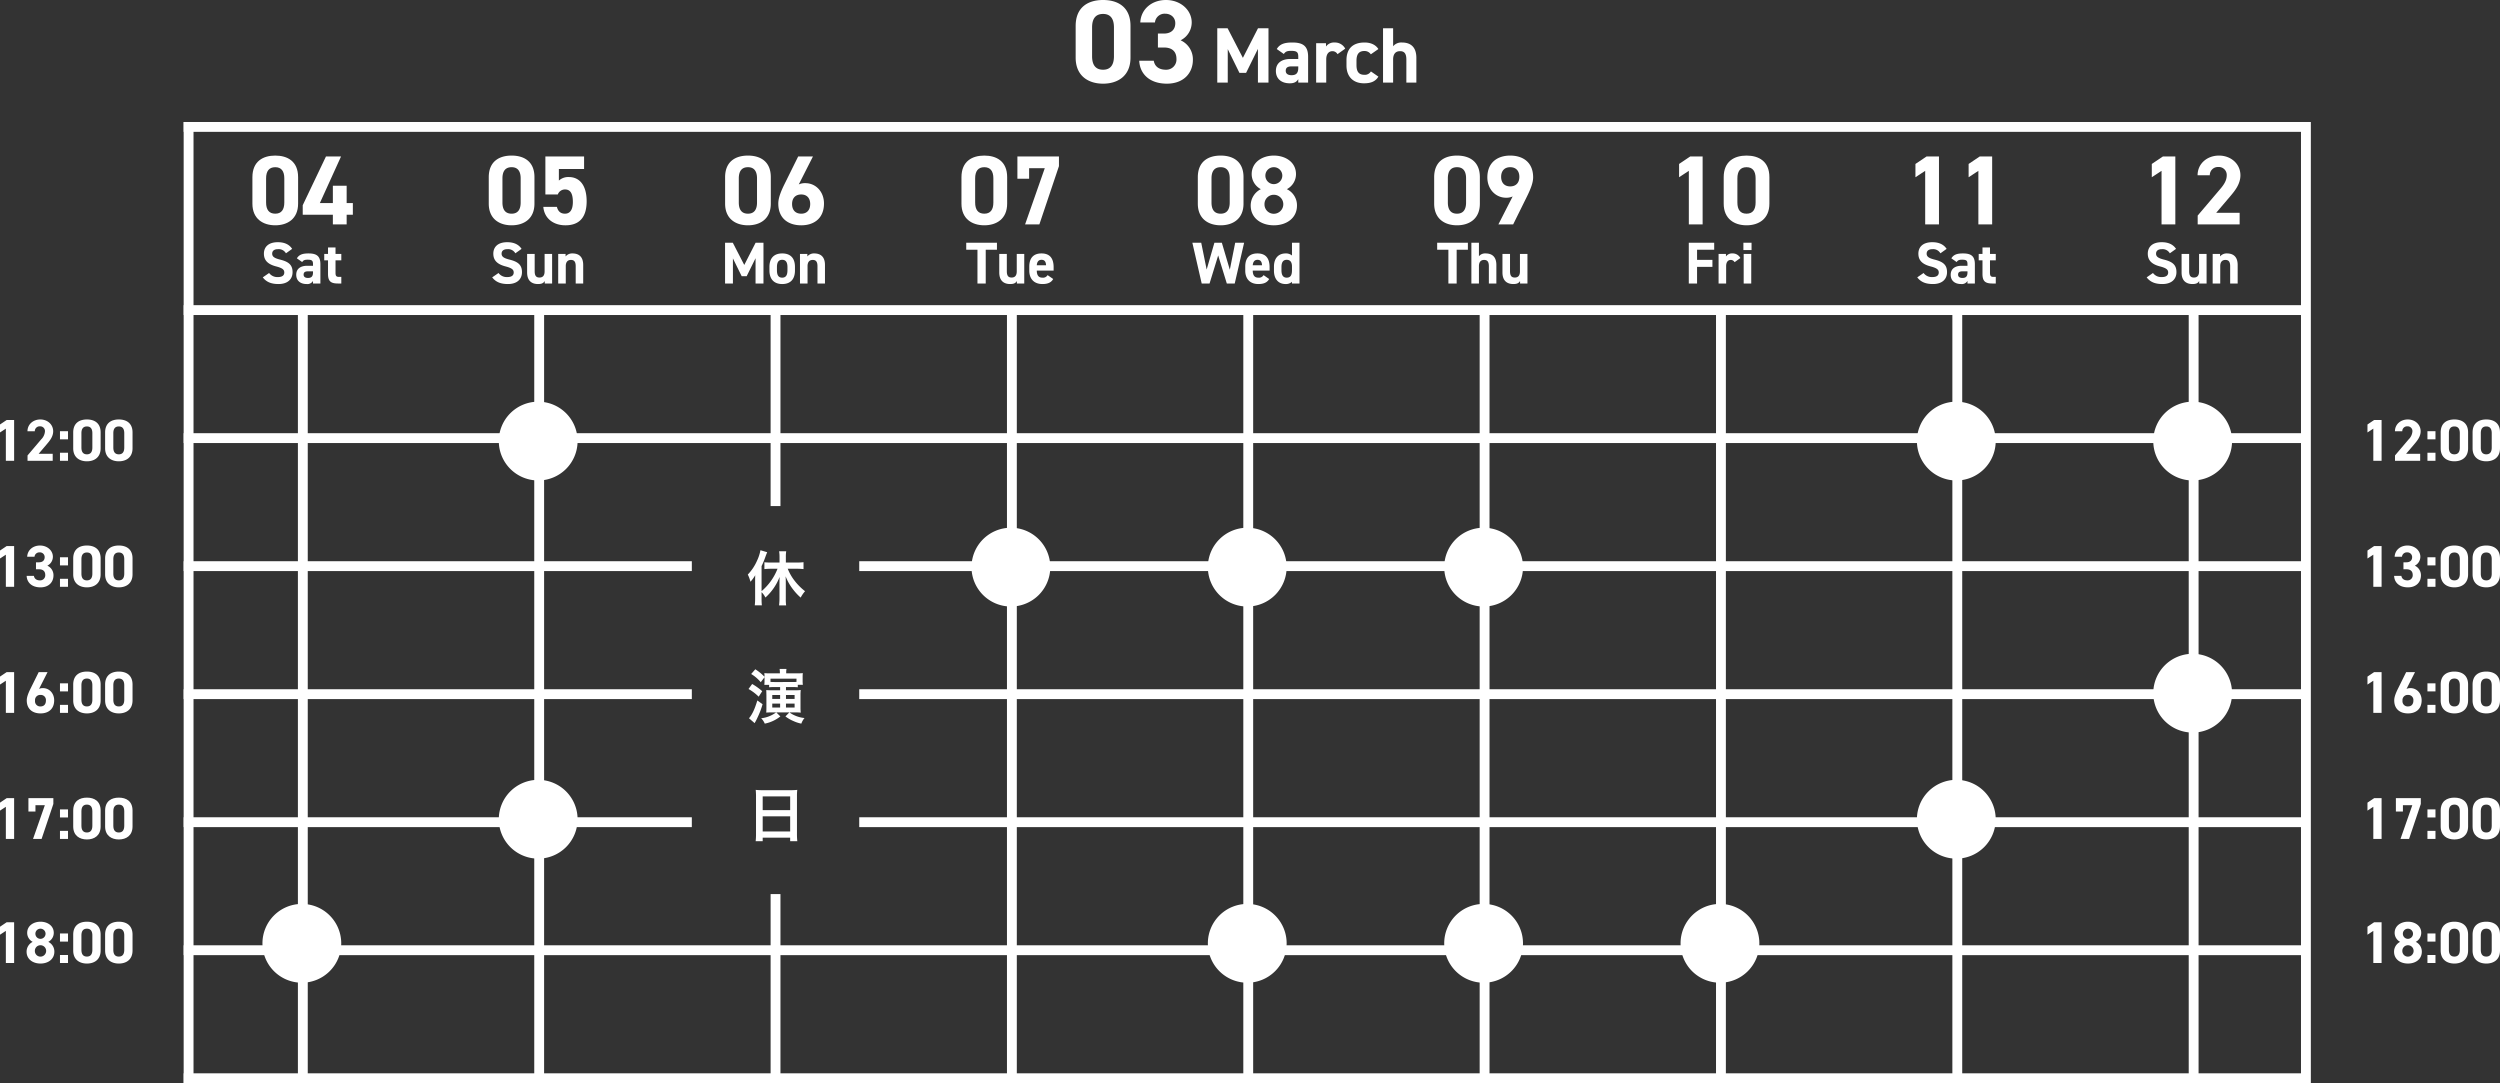 <svg xmlns="http://www.w3.org/2000/svg" width="1269.29" height="549.94" viewBox="0 0 1269.29 549.94">
  <rect x="0" y="0" width="1269.29" height="549.94" fill="#333333" stroke="none"/>
  <g id="グループ_737" data-name="グループ 737" transform="translate(-8227.75 1040.94)">
    <path id="パス_225" data-name="パス 225" d="M-1.9-24c0-8.05-5.4-10.95-11.6-10.95s-11.6,2.9-11.6,11v13.4c0,7.75,5.4,11,11.6,11s11.6-3.25,11.6-11Zm-7,.65v12.2c0,3.7-1.5,5.7-4.6,5.7-3.15,0-4.65-2-4.65-5.7v-12.2c0-3.7,1.5-5.7,4.65-5.7C-10.4-29.05-8.9-27.05-8.9-23.35Zm22.5,5.6c2.8,0,4,2.15,4,6.35,0,4.05-1.5,5.95-4,5.95-2.25,0-3.55-1.25-4.1-3.45H2.6C3.15-2.8,8,.45,13.8.45c7.1,0,10.8-4.05,10.8-12.2,0-8.25-3.7-12.3-9-12.3a7.041,7.041,0,0,0-5.1,1.8v-5.9H23.3V-34.5H3.65v19.3h6.3A3.881,3.881,0,0,1,13.6-17.75Z" transform="translate(8501 -927)" fill="#fff"/>
    <path id="パス_226" data-name="パス 226" d="M-1.9-24c0-8.05-5.4-10.95-11.6-10.95s-11.6,2.9-11.6,11v13.4c0,7.75,5.4,11,11.6,11s11.6-3.25,11.6-11Zm-7,.65v12.2c0,3.7-1.5,5.7-4.6,5.7-3.15,0-4.65-2-4.65-5.7v-12.2c0-3.7,1.5-5.7,4.65-5.7C-10.4-29.05-8.9-27.05-8.9-23.35ZM12.25-34.5.45-9.75V-4.9h15.3V0h7V-4.9H25.9v-5.95H22.75v-8.8h-7v8.8H9.15L19.9-34.5Z" transform="translate(8381 -927)" fill="#fff"/>
    <path id="パス_227" data-name="パス 227" d="M-1.9-24c0-8.05-5.4-10.95-11.6-10.95s-11.6,2.9-11.6,11v13.4c0,7.75,5.4,11,11.6,11s11.6-3.25,11.6-11Zm-7,.65v12.2c0,3.7-1.5,5.7-4.6,5.7-3.15,0-4.65-2-4.65-5.7v-12.2c0-3.7,1.5-5.7,4.65-5.7C-10.4-29.05-8.9-27.05-8.9-23.35ZM19.5-34.5H12L5.05-20.45C3.1-16.5,1.9-13.3,1.9-10.6,1.9-2.95,7.1.45,13.55.45,19.95.45,25.1-3,25.1-10.65c0-5.95-4.15-10.3-9.45-10.3a7.434,7.434,0,0,0-3.35.65ZM8.9-10.35c0-2.85,1.55-4.85,4.65-4.85,3,0,4.55,2,4.55,4.85,0,2.9-1.55,4.9-4.55,4.9C10.45-5.45,8.9-7.45,8.9-10.35Z" transform="translate(8621 -927)" fill="#fff"/>
    <path id="パス_228" data-name="パス 228" d="M-1.9-24c0-8.05-5.4-10.95-11.6-10.95s-11.6,2.9-11.6,11v13.4c0,7.75,5.4,11,11.6,11s11.6-3.25,11.6-11Zm-7,.65v12.2c0,3.7-1.5,5.7-4.6,5.7-3.15,0-4.65-2-4.65-5.7v-12.2c0-3.7,1.5-5.7,4.65-5.7C-10.4-29.05-8.9-27.05-8.9-23.35ZM1.75-9.6C1.75-3.15,7.1.45,13.5.45S25.25-3.15,25.25-9.6a9.1,9.1,0,0,0-5.15-8.3,8.611,8.611,0,0,0,4.65-7.6c0-6.1-5.35-9.45-11.25-9.45-5.85,0-11.25,3.35-11.25,9.45A8.611,8.611,0,0,0,6.9-17.9,9.278,9.278,0,0,0,1.75-9.6Zm7-.65a4.722,4.722,0,0,1,4.75-4.8,4.793,4.793,0,0,1,4.8,4.8A4.844,4.844,0,0,1,13.5-5.4,4.739,4.739,0,0,1,8.75-10.25ZM9.2-24.8a4.257,4.257,0,0,1,4.3-4.25,4.289,4.289,0,0,1,4.3,4.25,4.343,4.343,0,0,1-4.3,4.35A4.311,4.311,0,0,1,9.2-24.8Z" transform="translate(8861 -927)" fill="#fff"/>
    <path id="パス_229" data-name="パス 229" d="M-1.9-24c0-8.05-5.4-10.95-11.6-10.95s-11.6,2.9-11.6,11v13.4c0,7.75,5.4,11,11.6,11s11.6-3.25,11.6-11Zm-7,.65v12.2c0,3.7-1.5,5.7-4.6,5.7-3.15,0-4.65-2-4.65-5.7v-12.2c0-3.7,1.5-5.7,4.65-5.7C-10.4-29.05-8.9-27.05-8.9-23.35Zm18.15.15v-5.35H17.2L7.2,0h7.25L24.4-29.6v-4.9H3.3v11.3Z" transform="translate(8741 -927)" fill="#fff"/>
    <path id="パス_230" data-name="パス 230" d="M-1.9-24c0-8.05-5.4-10.95-11.6-10.95s-11.6,2.9-11.6,11v13.4c0,7.75,5.4,11,11.6,11s11.6-3.25,11.6-11Zm-7,.65v12.2c0,3.7-1.5,5.7-4.6,5.7-3.15,0-4.65-2-4.65-5.7v-12.2c0-3.7,1.5-5.7,4.65-5.7C-10.4-29.05-8.9-27.05-8.9-23.35ZM7.5,0H15l6.95-14.05c1.95-3.95,3.2-7.15,3.2-9.85,0-7.65-5.2-11.05-11.65-11.05-6.4,0-11.6,3.45-11.6,11.1,0,5.95,4.2,10.3,9.5,10.3a7.708,7.708,0,0,0,3.35-.65ZM18.15-24.15c0,2.85-1.6,4.85-4.65,4.85-3,0-4.6-2-4.6-4.85,0-2.9,1.6-4.9,4.6-4.9C16.55-29.05,18.15-27.05,18.15-24.15Z" transform="translate(8981 -927)" fill="#fff"/>
    <path id="パス_231" data-name="パス 231" d="M-8.8-34.5h-6.3l-5.65,3.8v6.75l4.95-3.25V0h7ZM23.85-5.9H11.95l7.1-8.35c2.2-2.6,5.2-6.15,5.2-10.7,0-5.7-4.7-10-10.9-10-5.95,0-10.85,4.05-10.85,10H8.7a4.116,4.116,0,0,1,4.3-4.2,4.035,4.035,0,0,1,4.3,4.2c0,2.25-1.05,4.35-3.2,6.85L2.55-4.5V0h21.3Z" transform="translate(9341 -927)" fill="#fff"/>
    <path id="パス_232" data-name="パス 232" d="M-8.8-34.5h-6.3l-5.65,3.8v6.75l4.95-3.25V0h7ZM25.1-24c0-8.05-5.4-10.95-11.6-10.95s-11.6,2.9-11.6,11v13.4c0,7.75,5.4,11,11.6,11s11.6-3.25,11.6-11Zm-7,.65v12.2c0,3.7-1.5,5.7-4.6,5.7-3.15,0-4.65-2-4.65-5.7v-12.2c0-3.7,1.5-5.7,4.65-5.7C16.6-29.05,18.1-27.05,18.1-23.35Z" transform="translate(9101 -927)" fill="#fff"/>
    <path id="パス_233" data-name="パス 233" d="M-8.8-34.5h-6.3l-5.65,3.8v6.75l4.95-3.25V0h7Zm27,0H11.9L6.25-30.7v6.75L11.2-27.2V0h7Z" transform="translate(9221 -927)" fill="#fff"/>
    <path id="パス_234" data-name="パス 234" d="M-8.445-17.58c-1.47-2.28-3.96-3.39-7.26-3.39-4.92,0-7.08,2.55-7.08,5.82,0,3.42,2.04,5.37,6.12,6.45,3.36.87,4.23,1.68,4.23,3.12,0,1.26-.81,2.31-3.21,2.31a5.171,5.171,0,0,1-4.5-2.07l-3.21,2.22C-21.525-.72-19,.27-15.375.27c4.86,0,7.14-2.64,7.14-6.03,0-3.66-1.95-5.28-6.27-6.36-2.76-.69-4.08-1.41-4.08-3.03,0-1.41,1.02-2.28,2.91-2.28a4.216,4.216,0,0,1,4.08,2.1ZM7.065-15H3.255v8.82c0,2.07-.84,3.15-2.61,3.15-1.59,0-2.43-.81-2.43-3.18V-15h-3.84v9.36C-5.625-1.23-3.135.27-.1.27c1.98,0,2.79-.51,3.42-1.53V0h3.75Zm3.09,15H14V-8.82c0-1.98.87-3.15,2.64-3.15,1.56,0,2.4.84,2.4,3.18V0h3.81V-9.39c0-4.44-2.46-5.88-5.49-5.88a4.319,4.319,0,0,0-3.45,1.53V-15h-3.75Z" transform="translate(8501 -897)" fill="#fff"/>
    <path id="パス_235" data-name="パス 235" d="M-4.92-17.58c-1.47-2.28-3.96-3.39-7.26-3.39-4.92,0-7.08,2.55-7.08,5.82,0,3.42,2.04,5.37,6.12,6.45,3.36.87,4.23,1.68,4.23,3.12,0,1.26-.81,2.31-3.21,2.31a5.171,5.171,0,0,1-4.5-2.07l-3.21,2.22C-18-.72-15.48.27-11.85.27c4.86,0,7.14-2.64,7.14-6.03,0-3.66-1.95-5.28-6.27-6.36-2.76-.69-4.08-1.41-4.08-3.03,0-1.41,1.02-2.28,2.91-2.28a4.216,4.216,0,0,1,4.08,2.1ZM-2.85-4.44C-2.85-1.38-.69.27,2.43.27A3.292,3.292,0,0,0,5.67-1.32V0H9.42V-9.84c0-4.29-2.19-5.43-6.06-5.43-3.09,0-4.77.66-5.88,2.49l2.7,1.89c.63-.99,1.35-1.2,2.82-1.2,2.16,0,2.67.54,2.67,2.22V-9H2.7C-.45-9-2.85-7.62-2.85-4.44ZM5.67-5.61c0,2.04-.84,2.79-2.58,2.79C1.77-2.82.9-3.36.9-4.5c0-1.17.69-1.68,2.25-1.68H5.67Zm5.7-6.15h1.92v6.87c0,3.87,1.5,4.89,5.13,4.89h1.62V-3.36H18.81c-1.41,0-1.71-.63-1.71-2.13v-6.27h2.94V-15H17.1v-3.3H13.29V-15H11.37Z" transform="translate(8381 -897)" fill="#fff"/>
    <path id="パス_236" data-name="パス 236" d="M-21.195-20.7h-3.93V0h3.99V-12.75l4.44,9.03h2.55l4.5-9.12V0h4.02V-20.7h-3.99l-5.76,11.28ZM10.365-8.43c0-4.5-2.31-6.84-6.48-6.84-4.11,0-6.48,2.34-6.48,6.84v1.8c0,4.2,2.13,6.9,6.48,6.9,4.53,0,6.48-2.79,6.48-6.9ZM3.885-2.97c-2.13,0-2.67-1.62-2.67-3.78V-8.31c0-2.4.78-3.72,2.67-3.72s2.67,1.32,2.67,3.72v1.56C6.555-4.59,5.985-2.97,3.885-2.97ZM12.915,0h3.84V-8.82c0-1.98.87-3.15,2.64-3.15,1.56,0,2.4.84,2.4,3.18V0H25.6V-9.39c0-4.44-2.46-5.88-5.49-5.88a4.319,4.319,0,0,0-3.45,1.53V-15h-3.75Z" transform="translate(8621 -897)" fill="#fff"/>
    <path id="パス_237" data-name="パス 237" d="M-14.76-14.25-10.38,0h4.02l4.77-20.7H-6.12L-8.85-6.99-12.9-20.7h-3.78L-20.61-7.08-23.37-20.7h-4.5L-23.13,0h3.99ZM8.28-4.26A2.676,2.676,0,0,1,5.61-2.97c-2.13,0-2.79-1.5-2.82-3.57h8.55V-8.25c0-4.56-1.95-7.02-6.18-7.02-3.9,0-6.18,2.19-6.18,6.72v2.04C-1.02-2.64,1.14.27,5.64.27c2.7,0,4.44-.72,5.49-2.55ZM5.19-12.03c1.44,0,2.22.81,2.31,2.76H2.79C2.94-10.98,3.66-12.03,5.19-12.03Zm17.52-2.19a4.759,4.759,0,0,0-3.21-1.05c-3.57,0-5.94,2.34-5.94,6.72v2.04c0,3.99,2.01,6.78,5.94,6.78A4.492,4.492,0,0,0,22.71-.87V0h3.81V-20.7H22.71ZM20.04-2.97c-2.07,0-2.67-1.62-2.67-3.78V-8.31c0-2.4.78-3.72,2.67-3.72,1.8,0,2.67,1.2,2.67,3.39v1.89C22.71-4.59,22.2-2.97,20.04-2.97Z" transform="translate(8861 -897)" fill="#fff"/>
    <path id="パス_238" data-name="パス 238" d="M-22.68-20.7v3.57h5.7V0h4.2V-17.13h5.7V-20.7ZM6.78-15H2.97v8.82c0,2.07-.84,3.15-2.61,3.15-1.59,0-2.43-.81-2.43-3.18V-15H-5.91v9.36C-5.91-1.23-3.42.27-.39.27,1.59.27,2.4-.24,3.03-1.26V0H6.78ZM18.63-4.26a2.676,2.676,0,0,1-2.67,1.29c-2.13,0-2.79-1.5-2.82-3.57h8.55V-8.25c0-4.56-1.95-7.02-6.18-7.02-3.9,0-6.18,2.19-6.18,6.72v2.04c0,3.87,2.16,6.78,6.66,6.78,2.7,0,4.44-.72,5.49-2.55Zm-3.09-7.77c1.44,0,2.22.81,2.31,2.76H13.14C13.29-10.98,14.01-12.03,15.54-12.03Z" transform="translate(8741 -897)" fill="#fff"/>
    <path id="パス_239" data-name="パス 239" d="M-23.58-20.7v3.57h5.7V0h4.2V-17.13h5.7V-20.7ZM-6.21,0h3.84V-8.82c0-1.98.87-3.15,2.64-3.15,1.56,0,2.4.84,2.4,3.18V0H6.48V-9.39c0-4.44-2.46-5.88-5.49-5.88a4,4,0,0,0-3.36,1.44V-20.7H-6.21ZM22.26-15H18.45v8.82c0,2.07-.84,3.15-2.61,3.15-1.59,0-2.43-.81-2.43-3.18V-15H9.57v9.36c0,4.41,2.49,5.91,5.52,5.91,1.98,0,2.79-.51,3.42-1.53V0h3.75Z" transform="translate(8981 -897)" fill="#fff"/>
    <path id="パス_240" data-name="パス 240" d="M-15.825-20.7V0h4.2V-8.46h7.8V-12h-7.8v-5.13h8.7V-20.7Zm26.19,7.77a4.387,4.387,0,0,0-4.05-2.34,3.716,3.716,0,0,0-3.27,1.53V-15H-.7V0h3.84V-8.82c0-2.1.96-3.15,2.4-3.15a2.214,2.214,0,0,1,1.89,1.14ZM12.045,0h3.84V-15h-3.84ZM11.9-16.98h4.14V-20.7H11.9Z" transform="translate(9101 -897)" fill="#fff"/>
    <path id="パス_241" data-name="パス 241" d="M-4.92-17.58c-1.47-2.28-3.96-3.39-7.26-3.39-4.92,0-7.08,2.55-7.08,5.82,0,3.42,2.04,5.37,6.12,6.45,3.36.87,4.23,1.68,4.23,3.12,0,1.26-.81,2.31-3.21,2.31a5.171,5.171,0,0,1-4.5-2.07l-3.21,2.22C-18-.72-15.48.27-11.85.27c4.86,0,7.14-2.64,7.14-6.03,0-3.66-1.95-5.28-6.27-6.36-2.76-.69-4.08-1.41-4.08-3.03,0-1.41,1.02-2.28,2.91-2.28a4.216,4.216,0,0,1,4.08,2.1ZM-2.85-4.44C-2.85-1.38-.69.27,2.43.27A3.292,3.292,0,0,0,5.67-1.32V0H9.42V-9.84c0-4.29-2.19-5.43-6.06-5.43-3.09,0-4.77.66-5.88,2.49l2.7,1.89c.63-.99,1.35-1.2,2.82-1.2,2.16,0,2.67.54,2.67,2.22V-9H2.7C-.45-9-2.85-7.62-2.85-4.44ZM5.67-5.61c0,2.04-.84,2.79-2.58,2.79C1.77-2.82.9-3.36.9-4.5c0-1.17.69-1.68,2.25-1.68H5.67Zm5.7-6.15h1.92v6.87c0,3.87,1.5,4.89,5.13,4.89h1.62V-3.36H18.81c-1.41,0-1.71-.63-1.71-2.13v-6.27h2.94V-15H17.1v-3.3H13.29V-15H11.37Z" transform="translate(9221 -897)" fill="#fff"/>
    <path id="パス_242" data-name="パス 242" d="M-8.445-17.58c-1.47-2.28-3.96-3.39-7.26-3.39-4.92,0-7.08,2.55-7.08,5.82,0,3.42,2.04,5.37,6.12,6.45,3.36.87,4.23,1.68,4.23,3.12,0,1.26-.81,2.31-3.21,2.31a5.171,5.171,0,0,1-4.5-2.07l-3.21,2.22C-21.525-.72-19,.27-15.375.27c4.86,0,7.14-2.64,7.14-6.03,0-3.66-1.95-5.28-6.27-6.36-2.76-.69-4.08-1.41-4.08-3.03,0-1.41,1.02-2.28,2.91-2.28a4.216,4.216,0,0,1,4.08,2.1ZM7.065-15H3.255v8.82c0,2.07-.84,3.15-2.61,3.15-1.59,0-2.43-.81-2.43-3.18V-15h-3.84v9.36C-5.625-1.23-3.135.27-.1.27c1.98,0,2.79-.51,3.42-1.53V0h3.75Zm3.09,15H14V-8.82c0-1.98.87-3.15,2.64-3.15,1.56,0,2.4.84,2.4,3.18V0h3.81V-9.39c0-4.44-2.46-5.88-5.49-5.88a4.319,4.319,0,0,0-3.45,1.53V-15h-3.75Z" transform="translate(9341 -897)" fill="#fff"/>
    <path id="パス_243" data-name="パス 243" d="M10.92-20.7H7.14L3.75-18.42v4.05l2.97-1.95V0h4.2ZM17.25-5.76c0,3.87,3.21,6.03,7.05,6.03s7.05-2.16,7.05-6.03a5.463,5.463,0,0,0-3.09-4.98,5.167,5.167,0,0,0,2.79-4.56c0-3.66-3.21-5.67-6.75-5.67-3.51,0-6.75,2.01-6.75,5.67a5.167,5.167,0,0,0,2.79,4.56A5.567,5.567,0,0,0,17.25-5.76Zm4.2-.39A2.833,2.833,0,0,1,24.3-9.03a2.876,2.876,0,0,1,2.88,2.88A2.907,2.907,0,0,1,24.3-3.24,2.843,2.843,0,0,1,21.45-6.15Zm.27-8.73a2.554,2.554,0,0,1,2.58-2.55,2.574,2.574,0,0,1,2.58,2.55,2.606,2.606,0,0,1-2.58,2.61A2.586,2.586,0,0,1,21.72-14.88ZM38.28-15H34.2v4.11h4.08Zm0,10.92H34.2V0h4.08ZM54.84-14.4c0-4.83-3.24-6.57-6.96-6.57s-6.96,1.74-6.96,6.6v8.04c0,4.65,3.24,6.6,6.96,6.6s6.96-1.95,6.96-6.6Zm-4.2.39v7.32c0,2.22-.9,3.42-2.76,3.42-1.89,0-2.79-1.2-2.79-3.42v-7.32c0-2.22.9-3.42,2.79-3.42C49.74-17.43,50.64-16.23,50.64-14.01Zm20.4-.39c0-4.83-3.24-6.57-6.96-6.57s-6.96,1.74-6.96,6.6v8.04c0,4.65,3.24,6.6,6.96,6.6s6.96-1.95,6.96-6.6Zm-4.2.39v7.32c0,2.22-.9,3.42-2.76,3.42-1.89,0-2.79-1.2-2.79-3.42v-7.32c0-2.22.9-3.42,2.79-3.42C65.94-17.43,66.84-16.23,66.84-14.01Z" transform="translate(8224 -552)" fill="#fff"/>
    <path id="パス_244" data-name="パス 244" d="M10.92-20.7H7.14L3.75-18.42v4.05l2.97-1.95V0h4.2Zm10.83,6.78v-3.21h4.77L20.52,0h4.35l5.97-17.76V-20.7H18.18v6.78ZM38.28-15H34.2v4.11h4.08Zm0,10.92H34.2V0h4.08ZM54.84-14.4c0-4.83-3.24-6.57-6.96-6.57s-6.96,1.74-6.96,6.6v8.04c0,4.65,3.24,6.6,6.96,6.6s6.96-1.95,6.96-6.6Zm-4.2.39v7.32c0,2.22-.9,3.42-2.76,3.42-1.89,0-2.79-1.2-2.79-3.42v-7.32c0-2.22.9-3.42,2.79-3.42C49.74-17.43,50.64-16.23,50.64-14.01Zm20.4-.39c0-4.83-3.24-6.57-6.96-6.57s-6.96,1.74-6.96,6.6v8.04c0,4.65,3.24,6.6,6.96,6.6s6.96-1.95,6.96-6.6Zm-4.2.39v7.32c0,2.22-.9,3.42-2.76,3.42-1.89,0-2.79-1.2-2.79-3.42v-7.32c0-2.22.9-3.42,2.79-3.42C65.94-17.43,66.84-16.23,66.84-14.01Z" transform="translate(8224 -615)" fill="#fff"/>
    <path id="パス_245" data-name="パス 245" d="M10.92-20.7H7.14L3.75-18.42v4.05l2.97-1.95V0h4.2Zm16.98,0H23.4l-4.17,8.43c-1.17,2.37-1.89,4.29-1.89,5.91,0,4.59,3.12,6.63,6.99,6.63,3.84,0,6.93-2.07,6.93-6.66,0-3.57-2.49-6.18-5.67-6.18a4.46,4.46,0,0,0-2.01.39ZM21.54-6.21a2.618,2.618,0,0,1,2.79-2.91,2.6,2.6,0,0,1,2.73,2.91c0,1.74-.93,2.94-2.73,2.94A2.628,2.628,0,0,1,21.54-6.21ZM38.28-15H34.2v4.11h4.08Zm0,10.92H34.2V0h4.08ZM54.84-14.4c0-4.83-3.24-6.57-6.96-6.57s-6.96,1.74-6.96,6.6v8.04c0,4.65,3.24,6.6,6.96,6.6s6.96-1.95,6.96-6.6Zm-4.2.39v7.32c0,2.22-.9,3.42-2.76,3.42-1.89,0-2.79-1.2-2.79-3.42v-7.32c0-2.22.9-3.42,2.79-3.42C49.74-17.43,50.64-16.23,50.64-14.01Zm20.4-.39c0-4.83-3.24-6.57-6.96-6.57s-6.96,1.74-6.96,6.6v8.04c0,4.65,3.24,6.6,6.96,6.6s6.96-1.95,6.96-6.6Zm-4.2.39v7.32c0,2.22-.9,3.42-2.76,3.42-1.89,0-2.79-1.2-2.79-3.42v-7.32c0-2.22.9-3.42,2.79-3.42C65.94-17.43,66.84-16.23,66.84-14.01Z" transform="translate(8224 -679)" fill="#fff"/>
    <path id="パス_246" data-name="パス 246" d="M10.92-20.7H7.14L3.75-18.42v4.05l2.97-1.95V0h4.2ZM22.02-8.91h1.53c2.13,0,3.18,1.08,3.18,2.91a2.59,2.59,0,0,1-2.7,2.73c-1.86,0-2.85-.96-3.06-2.28H17.28C17.43-2.19,19.92.27,24.3.27c4.26,0,6.6-2.7,6.6-6.06a5.3,5.3,0,0,0-3.12-4.95,5.064,5.064,0,0,0,2.82-4.53c0-3.09-2.76-5.7-6.54-5.7-3.57,0-6.36,2.31-6.51,5.7h3.72a2.462,2.462,0,0,1,2.58-2.22,2.4,2.4,0,0,1,2.58,2.4c0,1.74-1.17,2.64-2.88,2.64H22.02ZM38.28-15H34.2v4.11h4.08Zm0,10.92H34.2V0h4.08ZM54.84-14.4c0-4.83-3.24-6.57-6.96-6.57s-6.96,1.74-6.96,6.6v8.04c0,4.65,3.24,6.6,6.96,6.6s6.96-1.95,6.96-6.6Zm-4.2.39v7.32c0,2.22-.9,3.42-2.76,3.42-1.89,0-2.79-1.2-2.79-3.42v-7.32c0-2.22.9-3.42,2.79-3.42C49.74-17.43,50.64-16.23,50.64-14.01Zm20.4-.39c0-4.83-3.24-6.57-6.96-6.57s-6.96,1.74-6.96,6.6v8.04c0,4.65,3.24,6.6,6.96,6.6s6.96-1.95,6.96-6.6Zm-4.2.39v7.32c0,2.22-.9,3.42-2.76,3.42-1.89,0-2.79-1.2-2.79-3.42v-7.32c0-2.22.9-3.42,2.79-3.42C65.94-17.43,66.84-16.23,66.84-14.01Z" transform="translate(8224 -743)" fill="#fff"/>
    <path id="パス_247" data-name="パス 247" d="M10.92-20.7H7.14L3.75-18.42v4.05l2.97-1.95V0h4.2ZM30.51-3.54H23.37l4.26-5.01c1.32-1.56,3.12-3.69,3.12-6.42,0-3.42-2.82-6-6.54-6-3.57,0-6.51,2.43-6.51,6h3.72A2.47,2.47,0,0,1,24-17.49a2.421,2.421,0,0,1,2.58,2.52,6.34,6.34,0,0,1-1.92,4.11L17.73-2.7V0H30.51ZM38.28-15H34.2v4.11h4.08Zm0,10.92H34.2V0h4.08ZM54.84-14.4c0-4.83-3.24-6.57-6.96-6.57s-6.96,1.74-6.96,6.6v8.04c0,4.65,3.24,6.6,6.96,6.6s6.96-1.95,6.96-6.6Zm-4.2.39v7.32c0,2.22-.9,3.42-2.76,3.42-1.89,0-2.79-1.2-2.79-3.42v-7.32c0-2.22.9-3.42,2.79-3.42C49.74-17.43,50.64-16.23,50.64-14.01Zm20.4-.39c0-4.83-3.24-6.57-6.96-6.57s-6.96,1.74-6.96,6.6v8.04c0,4.65,3.24,6.6,6.96,6.6s6.96-1.95,6.96-6.6Zm-4.2.39v7.32c0,2.22-.9,3.42-2.76,3.42-1.89,0-2.79-1.2-2.79-3.42v-7.32c0-2.22.9-3.42,2.79-3.42C65.94-17.43,66.84-16.23,66.84-14.01Z" transform="translate(8224 -807)" fill="#fff"/>
    <path id="パス_248" data-name="パス 248" d="M0,0H1078V5H0Z" transform="translate(8321 -979)" fill="#fff"/>
    <path id="パス_249" data-name="パス 249" d="M0,0H5V488H0Z" transform="translate(8321 -979)" fill="#fff"/>
    <path id="パス_250" data-name="パス 250" d="M0,0H5V488H0Z" transform="translate(9396 -979)" fill="#fff"/>
    <path id="パス_251" data-name="パス 251" d="M0,0H5V390H0Z" transform="translate(8379 -882)" fill="#fff"/>
    <path id="パス_252" data-name="パス 252" d="M0,0H5V390H0Z" transform="translate(8499 -882)" fill="#fff"/>
    <path id="パス_253" data-name="パス 253" d="M0,0H5V95H0Z" transform="translate(8619 -587)" fill="#fff"/>
    <path id="パス_254" data-name="パス 254" d="M0,0H5V390H0Z" transform="translate(8739 -882)" fill="#fff"/>
    <path id="パス_255" data-name="パス 255" d="M0,0H5V390H0Z" transform="translate(8859 -882)" fill="#fff"/>
    <path id="パス_256" data-name="パス 256" d="M0,0H5V390H0Z" transform="translate(8979 -882)" fill="#fff"/>
    <path id="パス_257" data-name="パス 257" d="M0,0H5V390H0Z" transform="translate(9099 -882)" fill="#fff"/>
    <path id="パス_258" data-name="パス 258" d="M0,0H5V390H0Z" transform="translate(9339 -882)" fill="#fff"/>
    <path id="パス_259" data-name="パス 259" d="M0,0H5V390H0Z" transform="translate(9219 -882)" fill="#fff"/>
    <path id="パス_260" data-name="パス 260" d="M20,0A20,20,0,1,1,0,20,20,20,0,0,1,20,0Z" transform="translate(8361 -582)" fill="#fff"/>
    <path id="パス_261" data-name="パス 261" d="M20,0A20,20,0,1,1,0,20,20,20,0,0,1,20,0Z" transform="translate(8481 -645)" fill="#fff"/>
    <path id="パス_262" data-name="パス 262" d="M0,0H1078V5H0Z" transform="translate(8321 -496)" fill="#fff"/>
    <path id="パス_263" data-name="パス 263" d="M0,0H1078V5H0Z" transform="translate(8321 -561)" fill="#fff"/>
    <path id="パス_264" data-name="パス 264" d="M0,0H735V5H0Z" transform="translate(8664 -756)" fill="#fff"/>
    <path id="パス_265" data-name="パス 265" d="M0,0H1078V5H0Z" transform="translate(8321 -821)" fill="#fff"/>
    <path id="パス_266" data-name="パス 266" d="M0,0H1078V5H0Z" transform="translate(8321 -886)" fill="#fff"/>
    <path id="パス_267" data-name="パス 267" d="M20,0A20,20,0,1,1,0,20,20,20,0,0,1,20,0Z" transform="translate(8481 -837)" fill="#fff"/>
    <path id="パス_268" data-name="パス 268" d="M20,0A20,20,0,1,1,0,20,20,20,0,0,1,20,0Z" transform="translate(8721 -773)" fill="#fff"/>
    <path id="パス_269" data-name="パス 269" d="M20,0A20,20,0,1,1,0,20,20,20,0,0,1,20,0Z" transform="translate(8841 -773)" fill="#fff"/>
    <path id="パス_270" data-name="パス 270" d="M20,0A20,20,0,1,1,0,20,20,20,0,0,1,20,0Z" transform="translate(8841 -582)" fill="#fff"/>
    <path id="パス_271" data-name="パス 271" d="M20,0A20,20,0,1,1,0,20,20,20,0,0,1,20,0Z" transform="translate(8961 -773)" fill="#fff"/>
    <path id="パス_272" data-name="パス 272" d="M20,0A20,20,0,1,1,0,20,20,20,0,0,1,20,0Z" transform="translate(8961 -582)" fill="#fff"/>
    <path id="パス_273" data-name="パス 273" d="M20,0A20,20,0,1,1,0,20,20,20,0,0,1,20,0Z" transform="translate(9081 -582)" fill="#fff"/>
    <path id="パス_274" data-name="パス 274" d="M20,0A20,20,0,1,1,0,20,20,20,0,0,1,20,0Z" transform="translate(9201 -645)" fill="#fff"/>
    <path id="パス_275" data-name="パス 275" d="M20,0A20,20,0,1,1,0,20,20,20,0,0,1,20,0Z" transform="translate(9201 -837)" fill="#fff"/>
    <path id="パス_276" data-name="パス 276" d="M20,0A20,20,0,1,1,0,20,20,20,0,0,1,20,0Z" transform="translate(9321 -837)" fill="#fff"/>
    <path id="パス_277" data-name="パス 277" d="M20,0A20,20,0,1,1,0,20,20,20,0,0,1,20,0Z" transform="translate(9321 -709)" fill="#fff"/>
    <path id="パス_278" data-name="パス 278" d="M10.92-20.7H7.14L3.75-18.42v4.05l2.97-1.95V0h4.2ZM17.25-5.76c0,3.87,3.21,6.03,7.05,6.03s7.05-2.16,7.05-6.03a5.463,5.463,0,0,0-3.09-4.98,5.167,5.167,0,0,0,2.79-4.56c0-3.66-3.21-5.67-6.75-5.67-3.51,0-6.75,2.01-6.75,5.67a5.167,5.167,0,0,0,2.79,4.56A5.567,5.567,0,0,0,17.25-5.76Zm4.2-.39A2.833,2.833,0,0,1,24.3-9.03a2.876,2.876,0,0,1,2.88,2.88A2.907,2.907,0,0,1,24.3-3.24,2.843,2.843,0,0,1,21.45-6.15Zm.27-8.73a2.554,2.554,0,0,1,2.58-2.55,2.574,2.574,0,0,1,2.58,2.55,2.606,2.606,0,0,1-2.58,2.61A2.586,2.586,0,0,1,21.72-14.88ZM38.28-15H34.2v4.11h4.08Zm0,10.92H34.2V0h4.08ZM54.84-14.4c0-4.83-3.24-6.57-6.96-6.57s-6.96,1.74-6.96,6.6v8.04c0,4.65,3.24,6.6,6.96,6.6s6.96-1.95,6.96-6.6Zm-4.2.39v7.32c0,2.22-.9,3.42-2.76,3.42-1.89,0-2.79-1.2-2.79-3.42v-7.32c0-2.22.9-3.42,2.79-3.42C49.74-17.43,50.64-16.23,50.64-14.01Zm20.4-.39c0-4.83-3.24-6.57-6.96-6.57s-6.96,1.74-6.96,6.6v8.04c0,4.65,3.24,6.6,6.96,6.6s6.96-1.95,6.96-6.6Zm-4.2.39v7.32c0,2.22-.9,3.42-2.76,3.42-1.89,0-2.79-1.2-2.79-3.42v-7.32c0-2.22.9-3.42,2.79-3.42C65.94-17.43,66.84-16.23,66.84-14.01Z" transform="translate(9426 -552)" fill="#fff"/>
    <path id="パス_279" data-name="パス 279" d="M10.92-20.7H7.14L3.75-18.42v4.05l2.97-1.95V0h4.2Zm10.83,6.78v-3.21h4.77L20.52,0h4.35l5.97-17.76V-20.7H18.18v6.78ZM38.28-15H34.2v4.11h4.08Zm0,10.92H34.2V0h4.08ZM54.84-14.4c0-4.83-3.24-6.57-6.96-6.57s-6.96,1.74-6.96,6.6v8.04c0,4.65,3.24,6.6,6.96,6.6s6.96-1.95,6.96-6.6Zm-4.2.39v7.32c0,2.22-.9,3.42-2.76,3.42-1.89,0-2.79-1.2-2.79-3.42v-7.32c0-2.22.9-3.42,2.79-3.42C49.74-17.43,50.64-16.23,50.64-14.01Zm20.4-.39c0-4.83-3.24-6.57-6.96-6.57s-6.96,1.74-6.96,6.6v8.04c0,4.65,3.24,6.6,6.96,6.6s6.96-1.95,6.96-6.6Zm-4.2.39v7.32c0,2.22-.9,3.42-2.76,3.42-1.89,0-2.79-1.2-2.79-3.42v-7.32c0-2.22.9-3.42,2.79-3.42C65.94-17.43,66.84-16.23,66.84-14.01Z" transform="translate(9426 -615)" fill="#fff"/>
    <path id="パス_280" data-name="パス 280" d="M10.92-20.7H7.14L3.75-18.42v4.05l2.97-1.95V0h4.2Zm16.98,0H23.4l-4.17,8.43c-1.17,2.37-1.89,4.29-1.89,5.91,0,4.59,3.12,6.63,6.99,6.63,3.84,0,6.93-2.07,6.93-6.66,0-3.57-2.49-6.18-5.67-6.18a4.46,4.46,0,0,0-2.01.39ZM21.54-6.21a2.618,2.618,0,0,1,2.79-2.91,2.6,2.6,0,0,1,2.73,2.91c0,1.74-.93,2.94-2.73,2.94A2.628,2.628,0,0,1,21.54-6.21ZM38.28-15H34.2v4.11h4.08Zm0,10.92H34.2V0h4.08ZM54.84-14.4c0-4.83-3.24-6.57-6.96-6.57s-6.96,1.74-6.96,6.6v8.04c0,4.65,3.24,6.6,6.96,6.6s6.96-1.95,6.96-6.6Zm-4.2.39v7.32c0,2.22-.9,3.42-2.76,3.42-1.89,0-2.79-1.2-2.79-3.42v-7.32c0-2.22.9-3.42,2.79-3.42C49.74-17.43,50.64-16.23,50.64-14.01Zm20.4-.39c0-4.83-3.24-6.57-6.96-6.57s-6.96,1.74-6.96,6.6v8.04c0,4.65,3.24,6.6,6.96,6.6s6.96-1.95,6.96-6.6Zm-4.2.39v7.32c0,2.22-.9,3.42-2.76,3.42-1.89,0-2.79-1.2-2.79-3.42v-7.32c0-2.22.9-3.42,2.79-3.42C65.94-17.43,66.84-16.23,66.84-14.01Z" transform="translate(9426 -679)" fill="#fff"/>
    <path id="パス_281" data-name="パス 281" d="M10.92-20.7H7.14L3.75-18.42v4.05l2.97-1.95V0h4.2ZM22.02-8.91h1.53c2.13,0,3.18,1.08,3.18,2.91a2.59,2.59,0,0,1-2.7,2.73c-1.86,0-2.85-.96-3.06-2.28H17.28C17.43-2.19,19.92.27,24.3.27c4.26,0,6.6-2.7,6.6-6.06a5.3,5.3,0,0,0-3.12-4.95,5.064,5.064,0,0,0,2.82-4.53c0-3.09-2.76-5.7-6.54-5.7-3.57,0-6.36,2.31-6.51,5.7h3.72a2.462,2.462,0,0,1,2.58-2.22,2.4,2.4,0,0,1,2.58,2.4c0,1.74-1.17,2.64-2.88,2.64H22.02ZM38.28-15H34.2v4.11h4.08Zm0,10.92H34.2V0h4.08ZM54.84-14.4c0-4.83-3.24-6.57-6.96-6.57s-6.96,1.74-6.96,6.6v8.04c0,4.65,3.24,6.6,6.96,6.6s6.96-1.95,6.96-6.6Zm-4.2.39v7.32c0,2.22-.9,3.42-2.76,3.42-1.89,0-2.79-1.2-2.79-3.42v-7.32c0-2.22.9-3.42,2.79-3.42C49.74-17.43,50.64-16.23,50.64-14.01Zm20.4-.39c0-4.83-3.24-6.57-6.96-6.57s-6.96,1.74-6.96,6.6v8.04c0,4.65,3.24,6.6,6.96,6.6s6.96-1.95,6.96-6.6Zm-4.2.39v7.32c0,2.22-.9,3.42-2.76,3.42-1.89,0-2.79-1.2-2.79-3.42v-7.32c0-2.22.9-3.42,2.79-3.42C65.94-17.43,66.84-16.23,66.84-14.01Z" transform="translate(9426 -743)" fill="#fff"/>
    <path id="パス_282" data-name="パス 282" d="M10.92-20.7H7.14L3.75-18.42v4.05l2.97-1.95V0h4.2ZM30.51-3.54H23.37l4.26-5.01c1.32-1.56,3.12-3.69,3.12-6.42,0-3.42-2.82-6-6.54-6-3.57,0-6.51,2.43-6.51,6h3.72A2.47,2.47,0,0,1,24-17.49a2.421,2.421,0,0,1,2.58,2.52,6.34,6.34,0,0,1-1.92,4.11L17.73-2.7V0H30.51ZM38.28-15H34.2v4.11h4.08Zm0,10.92H34.2V0h4.08ZM54.84-14.4c0-4.83-3.24-6.57-6.96-6.57s-6.96,1.74-6.96,6.6v8.04c0,4.65,3.24,6.6,6.96,6.6s6.96-1.95,6.96-6.6Zm-4.2.39v7.32c0,2.22-.9,3.42-2.76,3.42-1.89,0-2.79-1.2-2.79-3.42v-7.32c0-2.22.9-3.42,2.79-3.42C49.74-17.43,50.64-16.23,50.64-14.01Zm20.4-.39c0-4.83-3.24-6.57-6.96-6.57s-6.96,1.74-6.96,6.6v8.04c0,4.65,3.24,6.6,6.96,6.6s6.96-1.95,6.96-6.6Zm-4.2.39v7.32c0,2.22-.9,3.42-2.76,3.42-1.89,0-2.79-1.2-2.79-3.42v-7.32c0-2.22.9-3.42,2.79-3.42C65.94-17.43,66.84-16.23,66.84-14.01Z" transform="translate(9426 -807)" fill="#fff"/>
    <g id="グループ_736" data-name="グループ 736" transform="translate(1479 -1885)">
      <path id="パス_290" data-name="パス 290" d="M-2.28-28.8c0-9.66-6.48-13.14-13.92-13.14s-13.92,3.48-13.92,13.2v16.08c0,9.3,6.48,13.2,13.92,13.2s13.92-3.9,13.92-13.2Zm-8.4.78v14.64c0,4.44-1.8,6.84-5.52,6.84-3.78,0-5.58-2.4-5.58-6.84V-28.02c0-4.44,1.8-6.84,5.58-6.84C-12.48-34.86-10.68-32.46-10.68-28.02Zm22.32,10.2H14.7c4.26,0,6.36,2.16,6.36,5.82a5.18,5.18,0,0,1-5.4,5.46c-3.72,0-5.7-1.92-6.12-4.56H2.16C2.46-4.38,7.44.54,16.2.54c8.52,0,13.2-5.4,13.2-12.12a10.59,10.59,0,0,0-6.24-9.9,10.129,10.129,0,0,0,5.64-9.06c0-6.18-5.52-11.4-13.08-11.4C8.58-41.94,3-37.32,2.7-30.54h7.44a4.925,4.925,0,0,1,5.16-4.44c3.06,0,5.16,2.04,5.16,4.8,0,3.48-2.34,5.28-5.76,5.28H11.64Z" transform="translate(7325 886)" fill="#fff"/>
      <path id="パス_291" data-name="パス 291" d="M-44.98-27.6h-5.24V0h5.32V-17l5.92,12.04h3.4l6-12.16V0h5.36V-27.6h-5.32l-7.68,15.04ZM-20.46-5.92c0,4.08,2.88,6.28,7.04,6.28C-11.1.36-9.9-.4-9.1-1.76V0h5V-13.12c0-5.72-2.92-7.24-8.08-7.24-4.12,0-6.36.88-7.84,3.32l3.6,2.52c.84-1.32,1.8-1.6,3.76-1.6,2.88,0,3.56.72,3.56,2.96V-12h-3.96C-17.26-12-20.46-10.16-20.46-5.92ZM-9.1-7.48c0,2.72-1.12,3.72-3.44,3.72-1.76,0-2.92-.72-2.92-2.24,0-1.56.92-2.24,3-2.24H-9.1Zm23.84-9.76a5.849,5.849,0,0,0-5.4-3.12,4.955,4.955,0,0,0-4.36,2.04V-20h-5V0H5.1V-11.76c0-2.8,1.28-4.2,3.2-4.2a2.952,2.952,0,0,1,2.52,1.52ZM27.78-5.68a3.517,3.517,0,0,1-3.32,1.72c-3.24,0-4-2.16-4-5.04v-2.08c0-3.2,1.12-4.96,4-4.96a3.774,3.774,0,0,1,3.28,1.68l3.84-2.68c-1.4-2.2-3.92-3.32-7-3.32-5.96,0-9.2,3.12-9.2,8.96v2.72c0,5.44,3.2,9.04,8.92,9.04,3.6,0,5.88-1.04,7.28-3.4ZM33.94,0h5.12V-11.76c0-2.64,1.16-4.2,3.52-4.2,2.08,0,3.2,1.12,3.2,4.24V0h5.08V-12.52c0-5.92-3.28-7.84-7.32-7.84a5.333,5.333,0,0,0-4.48,1.92V-27.6H33.94Z" transform="translate(7417 886)" fill="#fff"/>
    </g>
    <path id="パス_283" data-name="パス 283" d="M7.41-4.29A10.014,10.014,0,0,1,9.36-1.56a26.918,26.918,0,0,0,7.2-10.47c-.03.99-.06,2.16-.06,3.15V-.9a29.6,29.6,0,0,1-.21,3.33h3.6a22.221,22.221,0,0,1-.18-3.36V-9.3c0-1.26-.03-2.07-.09-3.03a26.205,26.205,0,0,0,3.93,6.84,27.264,27.264,0,0,0,3.72,3.96,15.537,15.537,0,0,1,2.22-3.24,29.505,29.505,0,0,1-5.37-5.4,24.215,24.215,0,0,1-3.42-6h4.71a27.7,27.7,0,0,1,3.3.18V-19.5a29.3,29.3,0,0,1-3.39.18H19.74v-2.82a18.048,18.048,0,0,1,.18-2.91h-3.6a18.723,18.723,0,0,1,.21,2.91v2.82H12.09c-1.17,0-2.34-.06-3.24-.15v3.48a28.522,28.522,0,0,1,3.24-.18h3.42A28.36,28.36,0,0,1,7.41-4.8V-17.52a41.4,41.4,0,0,0,2.01-4.89c.33-.9.48-1.26.84-2.16L6.84-25.59A21.275,21.275,0,0,1,5.1-20.25,23.756,23.756,0,0,1,.42-13.23,17.933,17.933,0,0,1,1.77-9.57,19.663,19.663,0,0,0,4.2-12.9c-.06,1.23-.06,1.86-.06,3.36v8.43A29.994,29.994,0,0,1,3.96,2.4h3.6a31.331,31.331,0,0,1-.15-3.48Zm1.5,43.17v1.95a19.374,19.374,0,0,1-.09,1.95h2.43v1.23a23.669,23.669,0,0,1,2.73-.12h2.85v1.62H12.3c-.99,0-2.01-.03-2.52-.09.06.6.06,1.44.09,2.58v6.18c0,1.2-.03,1.95-.09,2.67.84-.06,1.35-.09,2.58-.09h2.43A15.456,15.456,0,0,1,7.2,59.73a8.243,8.243,0,0,1,1.83,2.73,18.377,18.377,0,0,0,7.92-3.66l-2.07-2.04h6.63L19.53,58.8a18.2,18.2,0,0,0,3.96,2.31,17.855,17.855,0,0,0,4.11,1.35,8.909,8.909,0,0,1,1.62-2.85,15.645,15.645,0,0,1-5.13-1.38,12.092,12.092,0,0,1-2.49-1.47h3a23.783,23.783,0,0,1,2.7.12,24.918,24.918,0,0,1-.12-2.76V48.09a23.115,23.115,0,0,1,.12-2.7,18.893,18.893,0,0,1-2.58.12H19.8V43.89h3.21a24.126,24.126,0,0,1,2.79.12V42.75h2.58a14.338,14.338,0,0,1-.12-2.13V38.91a20.019,20.019,0,0,1,.09-2.1,27.3,27.3,0,0,1-3.21.12H19.92v-.24a9.625,9.625,0,0,1,.15-2.01H16.56a11.961,11.961,0,0,1,.15,2.01v.24H11.79a24.6,24.6,0,0,1-2.97-.12,17.387,17.387,0,0,1,.09,1.86,25.758,25.758,0,0,0-4.68-3.81l-2.1,2.4a19.309,19.309,0,0,1,4.86,4.17Zm16.23,2.4c-.72.03-1.2.06-2.13.06H13.98c-.84,0-1.35-.03-2.04-.06V39.63h13.2Zm-8.31,6.63v2.01H12.84V47.91Zm2.97,0h4.38v2.01H19.8Zm-2.97,4.38V54.3H12.84V52.29Zm2.97,0h4.38V54.3H19.8ZM.78,44.88a23.724,23.724,0,0,1,5.16,3.9l1.8-2.79a30.227,30.227,0,0,0-5.1-3.66ZM5.25,50.7c-1.29,4.35-2.61,7.17-4.23,9.03L3.9,62.22a5.77,5.77,0,0,1,.42-.78c.48-.9.63-1.17,1.35-2.76a38.6,38.6,0,0,0,2.25-6.09Zm-.66,67.83a31.467,31.467,0,0,1-.18,3.63H7.98v-1.8H21.93v1.8h3.63a30.392,30.392,0,0,1-.18-3.63V99.15a27.107,27.107,0,0,1,.15-3.06,24.139,24.139,0,0,1-3.24.15H7.77a26.483,26.483,0,0,1-3.33-.15c.09.99.15,2.04.15,3.21ZM7.98,99.42H21.93v6.96H7.98Zm0,10.11H21.93v7.68H7.98Z" transform="translate(8607 -736)" fill="#fff"/>
    <path id="パス_284" data-name="パス 284" d="M0,0H5V98H0Z" transform="translate(8619 -882)" fill="#fff"/>
    <path id="パス_285" data-name="パス 285" d="M0,0H258V5H0Z" transform="translate(8321 -756)" fill="#fff"/>
    <path id="パス_286" data-name="パス 286" d="M0,0H735V5H0Z" transform="translate(8664 -691)" fill="#fff"/>
    <path id="パス_287" data-name="パス 287" d="M0,0H258V5H0Z" transform="translate(8321 -691)" fill="#fff"/>
    <path id="パス_288" data-name="パス 288" d="M0,0H735V5H0Z" transform="translate(8664 -626)" fill="#fff"/>
    <path id="パス_289" data-name="パス 289" d="M0,0H258V5H0Z" transform="translate(8321 -626)" fill="#fff"/>
  </g>
</svg>
